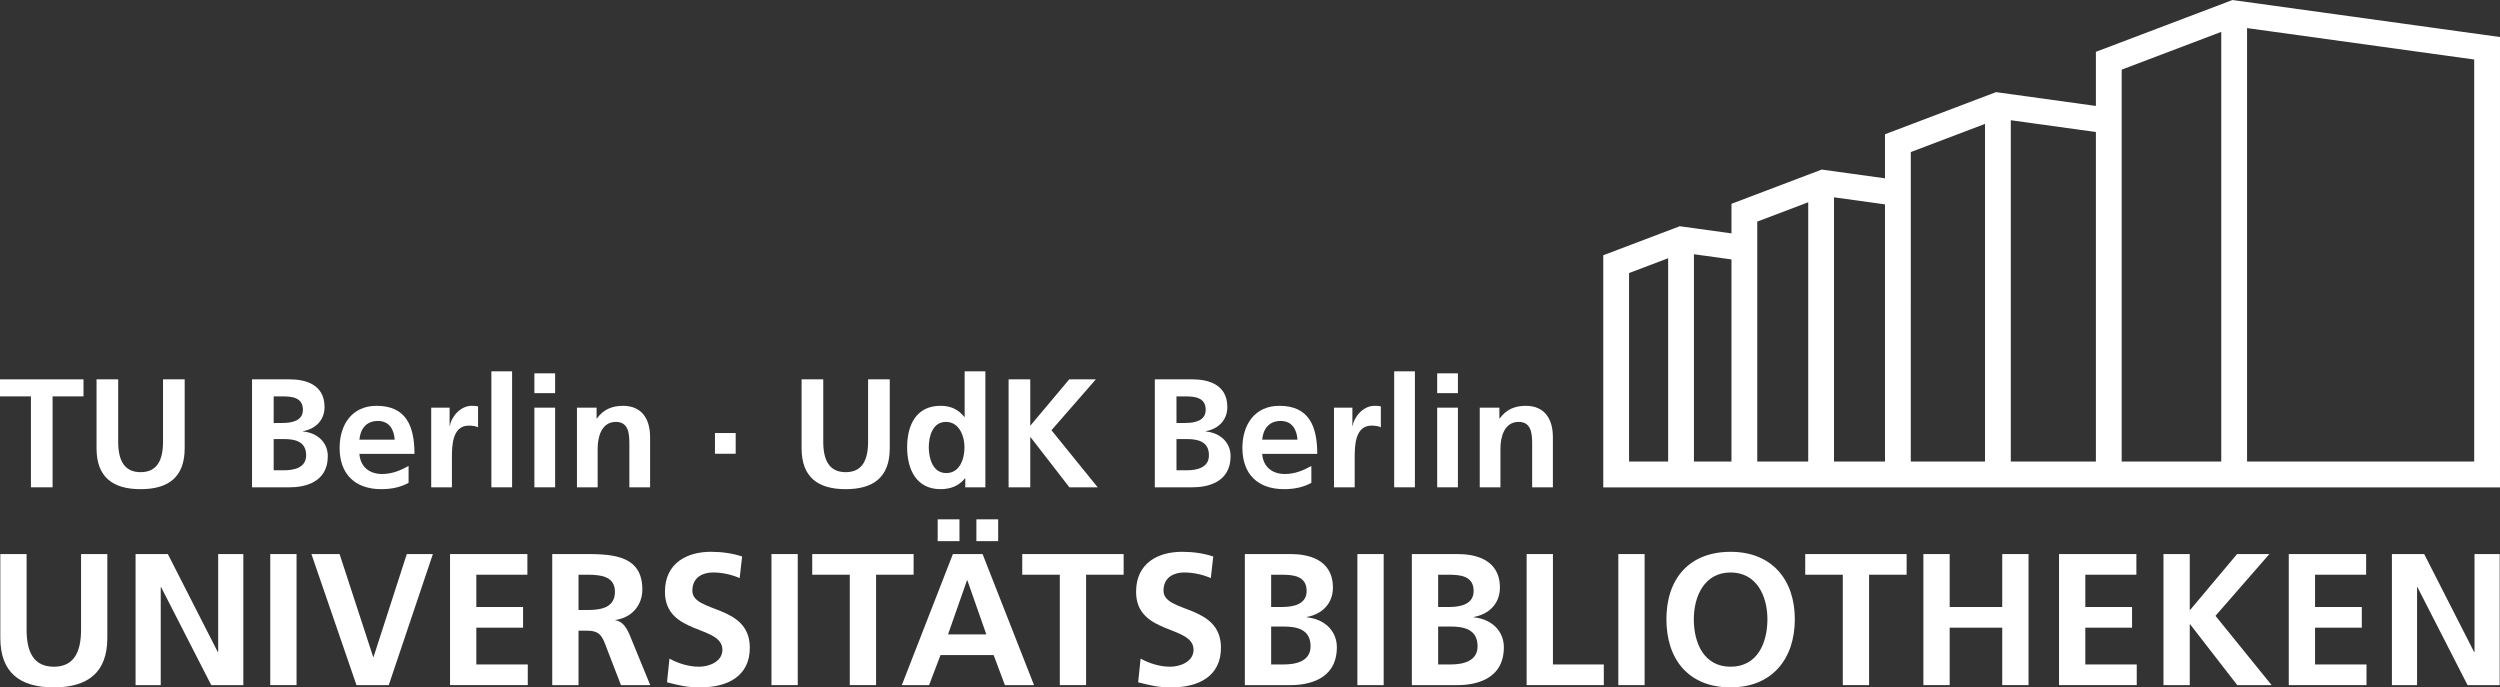 <?xml version="1.0" encoding="UTF-8"?>
<svg xmlns="http://www.w3.org/2000/svg" id="Ebene_1" data-name="Ebene 1" viewBox="0 0 400 109.98">
  <rect x="0" y="0" width="400" height="109.98" fill="#333333" stroke="none"/>
  <defs>
    <style>
      .cls-1 {
        fill: #fff;
        stroke-width: 0px;
      }
    </style>
  </defs>
  <path class="cls-1" d="m359.529,73.849V4.495l36.343,5.028v64.326h-36.343Zm-92.626-32.533v32.533h-6.253v-30.161l6.253-2.373h0Zm10.132.193v32.34h-6.005v-33.172l6.005.832Zm12.282-9.146v41.486h-8.155v-38.395s8.155-3.091,8.155-3.091Zm12.282.336v41.15h-8.157V31.57l8.157,1.129h0Zm16.003-12.876v54.027h-11.876V24.329l11.876-4.506v0Zm17.741,1.3v52.727h-13.614V19.238l13.614,1.885v0Zm20.058-16.022v68.749h-15.932V11.142l15.932-6.042v0Zm44.593.824L357.199.004v-.004l-.006.002-.007-.002-.002.006-21.818,8.277h-.022v8.669l-15.968-2.209-.002-.007-.013.006-.037-.006-.004.021-17.669,6.703h-.052v7.072l-10.125-1.402v-.002l-.002.002-.007-.002-.002.006-14.429,5.474.004.015h-.004v4.718l-8.268-1.144v-.002l-.006.002-.009-.002-.004.006-12.226,4.638v37.144h143.478V5.925h-.006v0Z"></path>
  <path class="cls-1" d="m.051,88.65h4.205v12.108c0,3.574,1.142,5.917,4.356,5.917s4.356-2.343,4.356-5.917v-12.108h4.205v13.398c0,5.618-3.184,7.932-8.561,7.932S.051,107.666.051,102.048v-13.398Z"></path>
  <polygon class="cls-1" points="21.691 88.65 26.857 88.65 34.848 104.332 34.909 104.332 34.909 88.65 38.933 88.65 38.933 109.619 33.797 109.619 25.776 93.938 25.717 93.938 25.717 109.619 21.691 109.619 21.691 88.65"></polygon>
  <polygon class="cls-1" points="43.242 109.62 47.448 109.62 47.448 97.99 47.448 88.65 43.242 88.65 43.242 109.62"></polygon>
  <polygon class="cls-1" points="49.826 88.65 54.332 88.65 59.709 105.113 59.769 105.113 65.086 88.65 69.262 88.65 62.201 109.619 57.036 109.619 49.826 88.65"></polygon>
  <polygon class="cls-1" points="72.007 88.65 84.382 88.65 84.382 91.955 76.212 91.955 76.212 97.122 83.691 97.122 83.691 100.427 76.212 100.427 76.212 106.314 84.443 106.314 84.443 109.619 72.007 109.619 72.007 88.65"></polygon>
  <path class="cls-1" d="m92.563,97.603h1.381c2.072,0,4.447-.301,4.447-2.915,0-2.523-2.343-2.733-4.447-2.733h-1.381v5.648Zm-4.205-8.953h4.536c4.506,0,9.883-.148,9.883,5.68,0,2.462-1.653,4.504-4.326,4.867v.059c1.142.091,1.803,1.231,2.223,2.161l3.364,8.203h-4.684l-2.525-6.551c-.6-1.562-1.14-2.161-2.913-2.161h-1.352v8.712h-4.205s0-20.97,0-20.97Z"></path>
  <path class="cls-1" d="m118.347,92.495c-1.32-.57-2.792-.9-4.265-.9-1.441,0-3.305.629-3.305,2.913,0,3.635,9.193,2.102,9.193,9.133,0,4.595-3.635,6.339-7.871,6.339-2.282,0-3.303-.301-5.377-.811l.39-3.786c1.443.782,3.095,1.292,4.748,1.292,1.591,0,3.725-.811,3.725-2.703,0-3.996-9.193-2.343-9.193-9.284,0-4.684,3.635-6.398,7.33-6.398,1.803,0,3.483.239,5.017.752l-.392,3.454h0Z"></path>
  <polygon class="cls-1" points="123.434 109.62 127.639 109.62 127.639 97.627 127.639 88.65 123.434 88.65 123.434 109.62"></polygon>
  <polygon class="cls-1" points="135.965 91.955 129.957 91.955 129.957 88.65 146.179 88.65 146.179 91.955 140.171 91.955 140.171 109.619 135.965 109.619 135.965 91.955"></polygon>
  <path class="cls-1" d="m159.706,86.578h-3.485v-3.485h3.485v3.485Zm-4.928,6.278h-.061l-3.034,8.652h6.129l-3.034-8.652h0Zm-4.748-9.763h3.485v3.485h-3.485v-3.485Zm2.434,5.557h4.748l8.231,20.97h-4.657l-1.803-4.807h-8.502l-1.831,4.807h-4.358l8.171-20.97h0Z"></path>
  <polygon class="cls-1" points="169.569 91.955 163.56 91.955 163.56 88.65 179.782 88.65 179.782 91.955 173.774 91.955 173.774 109.619 169.569 109.619 169.569 91.955"></polygon>
  <path class="cls-1" d="m193.73,92.495c-1.32-.57-2.792-.9-4.265-.9-1.443,0-3.305.629-3.305,2.913,0,3.635,9.193,2.102,9.193,9.133,0,4.595-3.635,6.339-7.871,6.339-2.282,0-3.305-.301-5.377-.811l.39-3.786c1.443.782,3.093,1.292,4.748,1.292,1.591,0,3.724-.811,3.724-2.703,0-3.996-9.193-2.343-9.193-9.284,0-4.684,3.635-6.398,7.33-6.398,1.803,0,3.483.239,5.017.752l-.392,3.454h0Z"></path>
  <path class="cls-1" d="m203.383,106.314h1.981c1.953,0,4.326-.481,4.326-2.913,0-2.735-2.223-3.155-4.326-3.155h-1.981v6.068Zm0-9.193h1.712c1.773,0,3.966-.39,3.966-2.553,0-2.434-2.133-2.614-4.055-2.614h-1.623v5.167Zm-4.205-8.472h7.329c2.703,0,6.76.782,6.76,5.377,0,2.495-1.682,4.237-4.176,4.688v.059c2.854.271,4.807,2.193,4.807,4.776,0,5.288-4.748,6.07-7.392,6.07h-7.329v-20.97Z"></path>
  <polygon class="cls-1" points="217.181 109.62 221.387 109.62 221.387 101.977 221.387 88.65 217.181 88.65 217.181 109.62"></polygon>
  <path class="cls-1" d="m230.103,106.314h1.981c1.955,0,4.328-.481,4.328-2.913,0-2.735-2.223-3.155-4.328-3.155h-1.981v6.068Zm0-9.193h1.712c1.773,0,3.966-.39,3.966-2.553,0-2.434-2.133-2.614-4.055-2.614h-1.623v5.167Zm-4.205-8.472h7.33c2.703,0,6.758.782,6.758,5.377,0,2.495-1.682,4.237-4.176,4.688v.059c2.854.271,4.807,2.193,4.807,4.776,0,5.288-4.748,6.07-7.39,6.07h-7.33v-20.97h0Z"></path>
  <polygon class="cls-1" points="244.263 88.65 248.468 88.65 248.468 106.314 256.61 106.314 256.61 109.619 244.263 109.619 244.263 88.65"></polygon>
  <polygon class="cls-1" points="258.932 109.62 263.137 109.62 263.137 97.264 263.137 88.65 258.932 88.65 258.932 109.62"></polygon>
  <path class="cls-1" d="m276.899,106.674c4.295,0,5.888-3.816,5.888-7.6,0-3.695-1.712-7.479-5.888-7.479s-5.888,3.784-5.888,7.479c0,3.784,1.591,7.6,5.888,7.6m0-18.383c6.58,0,10.273,4.445,10.273,10.784s-3.634,10.905-10.273,10.905c-6.729,0-10.273-4.477-10.273-10.905s3.604-10.784,10.273-10.784"></path>
  <polygon class="cls-1" points="294.846 91.955 288.836 91.955 288.836 88.65 305.06 88.65 305.06 91.955 299.052 91.955 299.052 109.619 294.846 109.619 294.846 91.955"></polygon>
  <polygon class="cls-1" points="307.743 88.65 311.948 88.65 311.948 97.122 320.359 97.122 320.359 88.65 324.567 88.65 324.567 109.619 320.359 109.619 320.359 100.427 311.948 100.427 311.948 109.619 307.743 109.619 307.743 88.65"></polygon>
  <polygon class="cls-1" points="329.445 88.65 341.82 88.65 341.82 91.955 333.65 91.955 333.65 97.122 341.129 97.122 341.129 100.427 333.65 100.427 333.65 106.314 341.879 106.314 341.879 109.619 329.445 109.619 329.445 88.65"></polygon>
  <polygon class="cls-1" points="346.156 88.65 350.361 88.65 350.361 97.662 357.931 88.65 363.098 88.65 354.477 98.533 363.458 109.619 357.962 109.619 350.42 99.886 350.361 99.886 350.361 109.619 346.156 109.619 346.156 88.65"></polygon>
  <polygon class="cls-1" points="366.203 88.65 378.58 88.65 378.58 91.955 370.409 91.955 370.409 97.122 377.889 97.122 377.889 100.427 370.409 100.427 370.409 106.314 378.64 106.314 378.64 109.619 366.203 109.619 366.203 88.65"></polygon>
  <polygon class="cls-1" points="382.705 88.65 387.87 88.65 395.863 104.332 395.923 104.332 395.923 88.65 399.948 88.65 399.948 109.619 394.81 109.619 386.789 93.938 386.73 93.938 386.73 109.619 382.705 109.619 382.705 88.65"></polygon>
  <polygon class="cls-1" points="4.948 63.421 0 63.421 0 60.697 13.361 60.697 13.361 63.421 8.413 63.421 8.413 77.969 4.948 77.969 4.948 63.421"></polygon>
  <path class="cls-1" d="m15.446,60.698h3.463v9.972c0,2.945.941,4.876,3.589,4.876,2.646,0,3.587-1.931,3.587-4.876v-9.972h3.463v11.036c0,4.625-2.622,6.532-7.05,6.532s-7.052-1.907-7.052-6.532c0,0,0-11.036,0-11.036Z"></path>
  <path class="cls-1" d="m43.788,75.247h1.634c1.608,0,3.563-.394,3.563-2.399,0-2.252-1.831-2.598-3.563-2.598h-1.634v4.996Zm0-7.572h1.411c1.461,0,3.266-.321,3.266-2.102,0-2.002-1.756-2.152-3.34-2.152h-1.337v4.254h0Zm-3.463-6.978h6.036c2.226,0,5.566.644,5.566,4.43,0,2.052-1.385,3.487-3.439,3.86v.05c2.353.221,3.96,1.805,3.96,3.933,0,4.356-3.91,4.998-6.088,4.998h-6.036v-17.271h0Z"></path>
  <path class="cls-1" d="m63.147,70.348c-.1-1.61-.841-2.995-2.698-2.995-1.855,0-2.794,1.289-2.945,2.995h5.643Zm2.226,6.903c-1.212.667-2.598,1.014-4.378,1.014-4.207,0-6.656-2.425-6.656-6.604,0-3.687,1.955-6.731,5.912-6.731,4.727,0,6.064,3.24,6.064,7.694h-8.81c.15,2.054,1.584,3.216,3.637,3.216,1.608,0,2.995-.592,4.231-1.287v2.698h0Z"></path>
  <path class="cls-1" d="m68.993,65.226h2.943v2.895h.05c.148-1.187,1.51-3.19,3.489-3.19.321,0,.668,0,1.014.098v3.34c-.297-.174-.889-.271-1.484-.271-2.698,0-2.698,3.364-2.698,5.193v4.677h-3.314v-12.743h-0Z"></path>
  <rect class="cls-1" x="78.622" y="59.411" width="3.314" height="18.558"></rect>
  <path class="cls-1" d="m85.503,65.226h3.316v12.743h-3.316v-12.743Zm0-5.492h3.316v3.168h-3.316v-3.168Z"></path>
  <path class="cls-1" d="m92.312,65.226h3.142v1.732h.05c1.04-1.458,2.449-2.027,4.181-2.027,3.017,0,4.33,2.128,4.33,4.996v8.041h-3.316v-6.803c0-1.56-.024-3.663-2.152-3.663-2.401,0-2.921,2.599-2.921,4.231v6.235h-3.314v-12.743h0Z"></path>
  <path class="cls-1" d="m128.256,60.698h3.465v9.972c0,2.945.941,4.876,3.589,4.876s3.585-1.931,3.585-4.876v-9.972h3.465v11.036c0,4.625-2.623,6.532-7.05,6.532-4.432,0-7.054-1.907-7.054-6.532v-11.036h0Z"></path>
  <path class="cls-1" d="m151.401,75.691c2.2,0,2.917-2.326,2.917-4.131,0-1.781-.839-4.057-2.969-4.057-2.152,0-2.744,2.349-2.744,4.057,0,1.756.616,4.131,2.796,4.131m3.041.841h-.048c-.992,1.236-2.353,1.732-3.91,1.732-3.91,0-5.344-3.216-5.344-6.705,0-3.513,1.433-6.63,5.344-6.63,1.658,0,2.82.57,3.81,1.781h.048v-7.299h3.316v18.558h-3.216v-1.437h0Z"></path>
  <polygon class="cls-1" points="161.377 60.698 164.842 60.698 164.842 68.121 171.075 60.698 175.332 60.698 168.232 68.839 175.629 77.969 171.103 77.969 164.892 69.953 164.842 69.953 164.842 77.969 161.377 77.969 161.377 60.698"></polygon>
  <path class="cls-1" d="m188.236,75.247h1.632c1.608,0,3.561-.394,3.561-2.399,0-2.252-1.829-2.598-3.561-2.598h-1.632v4.996Zm0-7.572h1.411c1.458,0,3.264-.321,3.264-2.102,0-2.002-1.756-2.152-3.34-2.152h-1.335v4.254h0Zm-3.465-6.978h6.038c2.226,0,5.564.644,5.564,4.43,0,2.052-1.385,3.487-3.439,3.86v.05c2.353.221,3.958,1.805,3.958,3.933,0,4.356-3.906,4.998-6.084,4.998h-6.038v-17.271Z"></path>
  <path class="cls-1" d="m207.594,70.348c-.102-1.61-.843-2.995-2.698-2.995-1.857,0-2.796,1.289-2.945,2.995h5.643Zm2.224,6.903c-1.211.667-2.598,1.014-4.378,1.014-4.205,0-6.656-2.425-6.656-6.604,0-3.687,1.955-6.731,5.914-6.731,4.725,0,6.062,3.24,6.062,7.694h-8.808c.149,2.054,1.584,3.216,3.637,3.216,1.608,0,2.993-.592,4.23-1.287v2.698h0Z"></path>
  <path class="cls-1" d="m213.439,65.226h2.943v2.895h.05c.15-1.187,1.508-3.19,3.489-3.19.321,0,.667,0,1.014.098v3.34c-.295-.174-.889-.271-1.484-.271-2.698,0-2.698,3.364-2.698,5.193v4.677h-3.314v-12.743h0Z"></path>
  <polygon class="cls-1" points="223.069 77.969 226.385 77.969 226.385 66.092 226.385 59.411 223.069 59.411 223.069 77.969"></polygon>
  <path class="cls-1" d="m229.95,65.226h3.316v12.743h-3.316v-12.743Zm0-5.492h3.316v3.168h-3.316v-3.168Z"></path>
  <path class="cls-1" d="m236.76,65.226h3.142v1.732h.05c1.04-1.458,2.451-2.027,4.179-2.027,3.019,0,4.33,2.128,4.33,4.996v8.041h-3.316v-6.803c0-1.56-.024-3.663-2.152-3.663-2.399,0-2.921,2.599-2.921,4.231v6.235h-3.312v-12.743h0Z"></path>
  <rect class="cls-1" x="114.394" y="69.287" width="3.316" height="3.314"></rect>
</svg>
